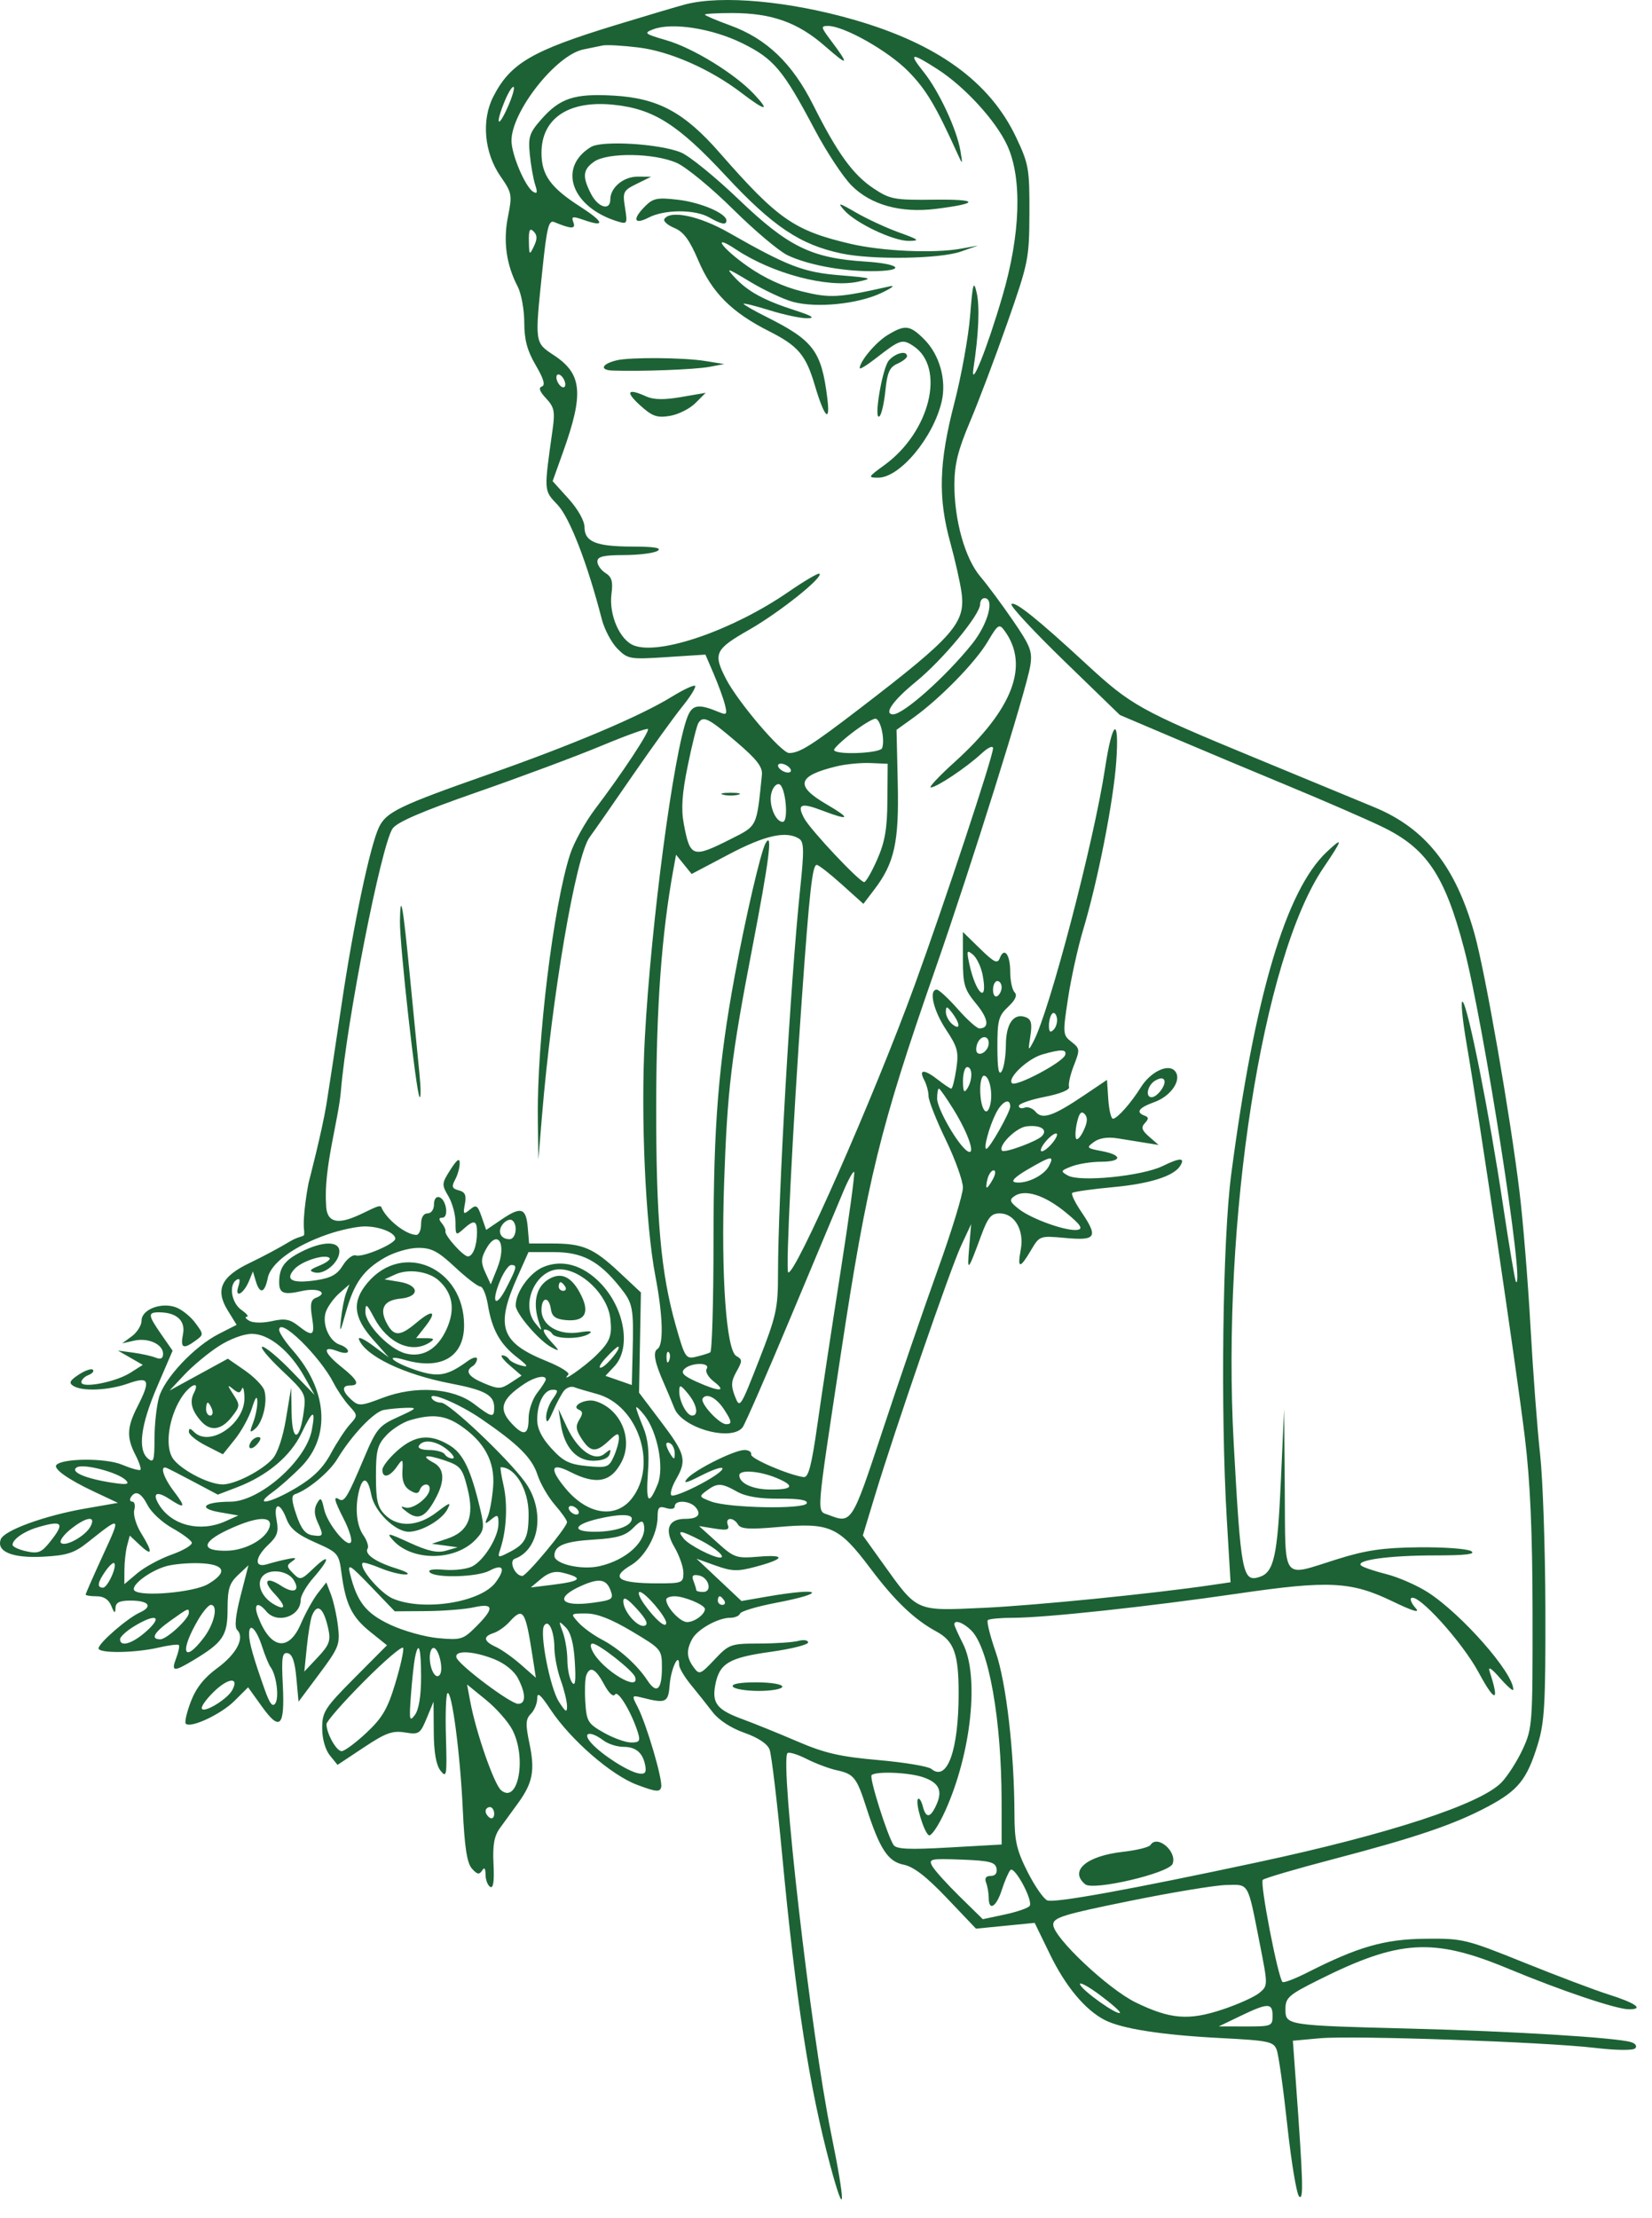 <svg width="76" height="102" viewBox="0 0 76 102" fill="none" xmlns="http://www.w3.org/2000/svg">
<path fill-rule="evenodd" clip-rule="evenodd" d="M31.539 0.199C31.212 0.283 29.756 0.715 28.301 1.16C24.466 2.333 23.48 2.91 22.694 4.443C22.139 5.525 22.275 7.025 23.025 8.108C23.553 8.869 23.57 8.963 23.369 9.963C23.142 11.095 23.291 12.171 23.815 13.175C23.981 13.494 24.118 14.238 24.119 14.826C24.12 15.627 24.253 16.123 24.646 16.794C25.012 17.419 25.098 17.716 24.928 17.773C24.763 17.828 24.826 18.004 25.122 18.319C25.496 18.718 25.539 18.919 25.425 19.732C25.017 22.638 25.01 22.536 25.652 23.215C26.212 23.807 27.026 25.914 27.684 28.468C27.806 28.943 28.131 29.556 28.406 29.831C28.887 30.312 28.974 30.327 30.68 30.216L32.453 30.101L32.838 30.998C33.049 31.491 33.28 32.123 33.35 32.403C33.461 32.846 33.429 32.892 33.102 32.755C32.132 32.35 31.849 32.392 31.624 32.973C30.988 34.618 29.953 42.418 29.664 47.752C29.471 51.303 29.692 56.283 30.148 58.666C30.5 60.502 30.538 61.851 30.245 62.032C30.026 62.168 30.117 62.649 30.544 63.61C30.689 63.937 30.906 64.453 31.026 64.758C31.382 65.667 33.633 66.299 34.161 65.638C34.269 65.502 35.271 63.209 36.386 60.544C37.501 57.878 38.593 55.272 38.813 54.752C39.032 54.233 39.249 53.845 39.294 53.89C39.34 53.936 39.057 56.008 38.667 58.495C38.277 60.982 37.8 64.129 37.607 65.49C37.336 67.405 37.192 67.953 36.97 67.922C36.266 67.823 34.511 67.067 34.556 66.882C34.583 66.769 34.445 66.677 34.248 66.677C33.779 66.677 31.94 67.598 31.606 68.001C31.416 68.231 31.576 68.198 32.198 67.88C33.558 67.187 33.599 67.514 32.243 68.237C31.568 68.597 30.958 68.832 30.886 68.76C30.814 68.688 30.909 68.361 31.098 68.033C31.608 67.144 31.535 66.862 30.419 65.388L29.399 64.04L29.442 61.736L29.485 59.433L28.49 58.502C27.302 57.391 26.811 57.181 25.405 57.181H24.342L24.28 56.454C24.203 55.538 23.974 55.466 23.081 56.072L22.367 56.556L22.157 55.953C21.971 55.418 21.909 55.38 21.617 55.622C21.32 55.867 21.297 55.841 21.387 55.366C21.464 54.961 21.399 54.813 21.107 54.737C20.794 54.655 20.765 54.568 20.94 54.241C21.057 54.022 21.151 53.682 21.149 53.484C21.147 53.229 21.023 53.317 20.722 53.787C20.319 54.416 20.314 54.476 20.627 55.004C20.807 55.31 20.955 55.849 20.955 56.203C20.955 56.813 20.973 56.83 21.317 56.519C21.808 56.074 21.944 56.106 21.944 56.67C21.944 57.277 21.756 57.774 21.526 57.774C21.311 57.774 20.446 56.808 20.493 56.621C20.511 56.548 20.433 56.377 20.32 56.241C20.175 56.066 20.184 55.993 20.351 55.993C20.658 55.993 20.535 55.159 20.213 55.053C20.068 55.005 19.965 55.142 19.965 55.384C19.965 55.618 19.837 55.796 19.669 55.796C19.484 55.796 19.372 55.982 19.372 56.29C19.372 56.562 19.274 56.785 19.155 56.785C18.675 56.785 17.768 56.067 17.539 55.504C17.404 55.175 15.001 57.189 15.001 55.366C14.885 53.718 15.573 51.502 15.684 50.157C15.949 46.954 17.533 38.906 18.056 38.107C18.252 37.809 19.392 37.317 21.968 36.42C23.968 35.724 26.531 34.768 27.663 34.296C28.796 33.824 29.761 33.476 29.808 33.523C29.904 33.619 28.609 35.581 27.38 37.199C26.926 37.798 26.408 38.732 26.23 39.276C25.462 41.623 24.695 47.895 24.743 51.443L24.768 53.323L24.931 51.344C25.389 45.805 26.486 39.377 27.123 38.502C27.355 38.185 28.254 36.894 29.122 35.633C29.991 34.373 31.011 32.958 31.39 32.49C31.768 32.022 32.033 31.593 31.978 31.538C31.924 31.484 31.435 31.712 30.893 32.046C29.443 32.938 26.351 34.246 22.488 35.603C18.371 37.048 17.771 37.337 17.435 38.038C17.023 38.9 16.253 42.551 15.713 46.201C15.439 48.05 15.124 50.126 15.012 50.812C14.812 52.031 14.192 54.411 14.192 54.411C14.192 54.411 13.894 55.953 13.995 56.621C13.995 56.98 13.995 56.733 13.995 56.757C13.995 56.879 13.745 56.835 13.32 57.096C12.895 57.356 12.077 57.793 11.503 58.067C10.171 58.702 9.888 59.306 10.477 60.259L10.886 60.921L10.062 61.341C8.935 61.916 7.557 63.381 7.311 64.265C7.2 64.667 7.108 65.518 7.107 66.157C7.106 67.167 7.067 67.286 6.809 67.072C6.325 66.67 6.468 65.538 7.226 63.772L7.94 62.11L7.424 61.366C6.801 60.467 6.789 60.346 7.317 60.346C8.124 60.346 8.543 60.729 8.418 61.353C8.29 61.994 8.428 62.064 8.997 61.647C9.376 61.37 9.376 61.359 8.974 60.819C8.749 60.518 8.34 60.197 8.064 60.105C7.382 59.877 6.513 60.225 6.513 60.725C6.513 60.94 6.312 61.263 6.068 61.444L5.622 61.773L6.171 61.648C6.816 61.501 7.502 61.813 7.502 62.253C7.502 62.47 7.397 62.523 7.156 62.428C6.965 62.352 6.498 62.249 6.117 62.198L5.425 62.105L5.997 62.434L6.57 62.762L5.994 63.127C5.313 63.558 3.743 63.858 3.743 63.558C3.743 63.447 3.889 63.3 4.068 63.231C4.247 63.163 4.339 63.052 4.272 62.985C4.205 62.919 3.914 63.019 3.624 63.209C3.211 63.48 3.156 63.592 3.371 63.728C3.787 63.992 4.984 63.94 5.894 63.619C6.873 63.274 6.946 63.461 6.315 64.698C5.838 65.633 5.82 66.108 6.231 66.903C6.402 67.234 6.504 67.542 6.459 67.588C6.413 67.633 6.029 67.526 5.605 67.349C4.874 67.044 2.908 67.05 2.599 67.359C2.428 67.53 3.124 68.026 4.336 68.596L5.425 69.107L3.913 69.37C2.055 69.694 0.195 70.37 0.037 70.78C-0.181 71.349 0.57 71.659 1.984 71.583C3.077 71.525 3.414 71.417 4.034 70.925C5.589 69.692 5.578 69.683 4.735 71.517C4.298 72.467 3.941 73.28 3.941 73.324C3.941 73.367 4.166 73.403 4.442 73.403C4.776 73.403 5.002 73.551 5.122 73.848C5.259 74.189 5.303 74.212 5.313 73.947C5.322 73.687 5.495 73.601 6.006 73.601C6.846 73.601 7.052 73.868 6.432 74.15C5.853 74.414 4.534 75.559 4.534 75.798C4.534 76.034 6.199 76.015 7.281 75.765C7.757 75.655 8.183 75.601 8.226 75.644C8.269 75.687 8.215 75.957 8.106 76.244C7.866 76.874 7.985 76.89 8.887 76.349C10.263 75.523 10.469 75.216 10.469 73.996C10.469 73.069 10.551 72.802 10.95 72.427L11.43 71.976L11.072 73.366C10.832 74.299 10.78 74.822 10.914 74.955C11.272 75.313 10.879 76.061 9.993 76.708C9.391 77.147 9.017 77.621 8.779 78.246C8.589 78.743 8.485 79.2 8.547 79.262C8.769 79.484 10.166 78.831 10.784 78.216L11.414 77.589L12.053 78.479C12.884 79.636 13.108 79.401 13.01 77.47C12.946 76.202 12.982 75.972 13.235 76.02C13.445 76.06 13.566 76.403 13.635 77.164L13.734 78.25L14.695 76.964C15.588 75.768 15.648 75.616 15.55 74.788C15.492 74.298 15.347 73.643 15.229 73.331L15.012 72.765L14.622 73.261C14.408 73.534 14.056 74.168 13.841 74.668C13.281 75.975 12.44 75.835 11.873 74.342C11.649 73.753 11.854 73.619 12.25 74.095C12.748 74.696 13.833 74.334 13.833 73.568C13.833 73.376 14.1 72.915 14.426 72.543C15.195 71.667 15.193 71.382 14.423 72.12C13.857 72.662 13.81 72.674 13.484 72.347C13.182 72.046 13.176 71.979 13.437 71.798C13.668 71.637 13.625 71.613 13.239 71.69C12.967 71.744 12.544 71.85 12.299 71.926C11.684 72.117 11.712 71.628 12.351 71.027C12.758 70.645 12.825 70.441 12.725 69.904C12.571 69.085 12.878 69.045 13.18 69.846C13.35 70.295 13.677 70.563 14.496 70.925C15.559 71.396 15.59 71.432 15.713 72.356C15.903 73.779 16.189 74.359 17.035 75.039L17.803 75.656L16.312 77.155C14.941 78.534 14.822 78.719 14.822 79.469C14.822 79.956 14.964 80.459 15.175 80.72L15.528 81.156L16.735 80.355C17.743 79.685 18.055 79.572 18.627 79.665C19.274 79.769 19.331 79.732 19.629 79.013L19.945 78.25L19.955 79.647C19.962 80.59 20.064 81.168 20.269 81.427C20.546 81.778 20.567 81.647 20.516 79.898C20.485 78.847 20.515 77.931 20.583 77.863C20.78 77.666 21.17 80.61 21.29 83.196C21.371 84.933 21.483 85.664 21.707 85.921C21.945 86.192 22.05 86.215 22.174 86.02C22.283 85.847 22.334 85.904 22.337 86.201C22.338 86.439 22.434 86.693 22.551 86.765C22.693 86.853 22.743 86.516 22.704 85.722C22.66 84.847 22.734 84.428 22.994 84.07C23.185 83.807 23.564 83.285 23.836 82.911C24.511 81.98 24.618 81.414 24.356 80.166C24.17 79.278 24.181 79.051 24.423 78.809C24.583 78.649 24.714 78.332 24.714 78.103C24.714 77.79 24.862 77.912 25.319 78.601C26.244 79.998 28.112 81.623 29.307 82.072C30.185 82.401 30.362 82.418 30.418 82.177C30.495 81.84 29.744 79.284 29.334 78.492C29.055 77.951 29.058 77.944 29.559 78.069C30.647 78.343 30.744 78.295 30.81 77.459C30.868 76.726 31.242 75.942 31.242 76.552C31.242 76.696 31.487 77.111 31.786 77.475C32.086 77.839 32.536 78.405 32.787 78.733C33.065 79.096 33.637 79.468 34.243 79.68C34.875 79.901 35.302 80.185 35.404 80.45C35.493 80.681 35.753 82.862 35.983 85.297C36.617 92.01 37.234 95.991 38.194 99.569C38.896 102.181 38.914 101.429 38.23 98.077C37.314 93.585 35.869 80.976 36.229 80.616C36.294 80.551 36.69 80.671 37.109 80.883C37.527 81.095 38.153 81.329 38.499 81.404C39.28 81.572 39.412 81.738 39.849 83.097C40.467 85.018 40.846 85.601 41.57 85.745C42.031 85.837 42.614 86.286 43.561 87.281L44.9 88.687L46.25 88.554L47.6 88.421L48.302 89.864C49.021 91.343 49.917 92.418 50.82 92.886C51.602 93.29 53.447 93.578 56.137 93.717C58.371 93.832 58.59 93.878 58.734 94.257C58.821 94.484 59.041 96.05 59.223 97.737C59.405 99.423 59.65 100.892 59.766 101.001C59.977 101.198 59.953 100.368 59.609 95.64L59.478 93.84L60.72 93.727C62.241 93.59 71.071 93.897 73.375 94.169C74.342 94.283 75.124 94.292 75.225 94.192C75.326 94.091 75.245 93.969 75.033 93.904C74.362 93.698 69.576 93.403 64.973 93.286C59.155 93.137 59.137 93.134 59.137 92.388C59.137 91.86 59.279 91.735 60.67 91.04C64.391 89.182 65.936 89.092 69.4 90.532C71.846 91.548 74.364 92.395 74.942 92.395C75.654 92.395 75.252 92.108 73.975 91.705C73.376 91.516 71.64 90.86 70.117 90.247C67.435 89.167 67.291 89.132 65.567 89.151C63.692 89.172 62.489 89.516 60.149 90.702C59.571 90.995 59.054 91.191 59.001 91.138C58.792 90.929 57.951 86.578 58.094 86.443C58.178 86.364 59.627 85.938 61.313 85.497C65.135 84.496 66.912 83.893 68.444 83.076C69.845 82.33 70.245 81.833 70.741 80.224C71.057 79.201 71.105 78.361 71.095 73.996C71.089 71.222 70.979 68.017 70.852 66.874C70.725 65.732 70.527 63.106 70.412 61.038C70.297 58.971 70.07 56.171 69.906 54.816C69.486 51.338 68.327 44.694 67.834 42.938C66.967 39.848 65.583 38.098 63.237 37.124C62.56 36.843 60.047 35.804 57.653 34.816C52.442 32.663 52.033 32.435 49.966 30.527C47.712 28.446 46.685 27.625 46.531 27.78C46.458 27.853 47.55 29.03 48.959 30.396L51.52 32.879L53.993 33.929C55.353 34.507 57.757 35.515 59.335 36.168C60.913 36.822 62.809 37.646 63.549 38C65.621 38.991 66.461 40.228 67.349 43.597C68.255 47.034 70.184 59.408 69.741 58.945C69.698 58.899 69.428 57.296 69.141 55.383C68.51 51.176 67.546 46.321 67.292 46.066C67.189 45.964 67.272 46.843 67.474 48.019C68.065 51.456 69.769 62.962 70.149 66.083C70.399 68.137 70.5 70.44 70.505 74.194C70.512 79.257 70.497 79.471 70.057 80.426C69.806 80.97 69.367 81.66 69.08 81.959C68.122 82.96 63.907 84.339 57.851 85.635C52.022 86.882 48.52 87.517 48.183 87.388C48.014 87.323 47.605 86.734 47.274 86.079C46.77 85.081 46.673 84.656 46.67 83.449C46.664 80.588 46.292 77.361 45.807 75.967C45.547 75.22 45.384 74.561 45.444 74.501C45.503 74.441 46.03 74.392 46.613 74.392C48.078 74.392 52.82 73.881 56.961 73.277C61.138 72.667 62.161 72.719 64.064 73.637C65.001 74.089 65.348 74.192 65.131 73.953C64.955 73.758 64.858 73.551 64.917 73.493C65.194 73.215 67.257 75.482 68.028 76.912C68.785 78.316 69.003 78.296 68.53 76.865C68.445 76.608 68.611 76.711 69.005 77.162C69.339 77.543 69.614 77.783 69.617 77.696C69.642 76.948 67.244 74.218 65.685 73.218C65.185 72.898 64.33 72.524 63.786 72.387C63.242 72.25 62.719 72.073 62.623 71.993C62.323 71.743 63.901 71.524 65.998 71.524C67.43 71.524 67.916 71.466 67.679 71.326C67.497 71.217 66.412 71.138 65.27 71.151C63.627 71.169 62.844 71.283 61.526 71.695C58.915 72.511 59.142 72.81 59.106 68.507L59.075 64.797L58.928 68.061C58.771 71.574 58.608 72.304 57.937 72.517C57.164 72.762 57.085 72.354 56.757 66.38C56.193 56.131 58.072 44.058 60.876 39.917C61.786 38.573 61.814 38.442 61.033 39.178C59.155 40.948 57.716 45.807 56.64 54.015C56.245 57.029 56.145 64.896 56.439 69.865L56.611 72.758L55.747 72.885C53.022 73.286 47.591 73.828 45.235 73.935C42.084 74.077 42.229 74.141 40.591 71.856L39.695 70.606L40.246 68.79C41.177 65.72 43.715 58.36 44.209 57.297L44.677 56.29L44.586 57.378C44.49 58.524 44.52 58.494 45.132 56.834C45.449 55.975 45.597 55.796 45.991 55.796C46.677 55.796 47.127 56.569 46.96 57.461C46.794 58.348 46.919 58.357 47.428 57.495C47.827 56.82 47.828 56.819 49.031 56.928C50.439 57.056 50.535 56.887 49.73 55.701C49.453 55.292 49.272 54.912 49.328 54.856C49.384 54.8 50.233 54.679 51.214 54.589C52.902 54.433 54.004 54.082 54.297 53.608C54.534 53.225 54.282 53.229 53.488 53.619C52.548 54.08 49.683 54.367 49.126 54.055C48.778 53.86 48.791 53.83 49.307 53.633C49.614 53.517 50.215 53.422 50.643 53.422C51.63 53.422 51.654 53.114 50.682 52.931C49.986 52.801 49.965 52.776 50.326 52.512C50.574 52.331 50.958 52.272 51.412 52.345C51.798 52.408 52.381 52.502 52.707 52.554L53.301 52.649L52.868 52.272C52.529 51.977 52.486 51.839 52.67 51.644C52.852 51.45 52.849 51.373 52.658 51.303C52.233 51.147 52.384 50.939 53.115 50.675C53.909 50.388 54.407 49.602 54.033 49.228C53.711 48.906 52.917 49.302 52.483 50C52.036 50.72 51.393 51.443 51.2 51.443C51.116 51.443 51.02 51.041 50.987 50.55L50.927 49.657L49.889 50.356C48.458 51.322 47.953 51.496 47.646 51.127C47.512 50.965 47.282 50.877 47.136 50.934C46.99 50.989 46.871 50.953 46.871 50.854C46.871 50.754 47.409 50.566 48.066 50.437C48.779 50.297 49.228 50.113 49.181 49.982C49.138 49.861 49.237 49.417 49.403 48.995C49.689 48.266 49.683 48.212 49.291 47.907C48.893 47.596 48.887 47.529 49.135 45.904C49.276 44.979 49.586 43.572 49.824 42.777C50.504 40.511 51.222 36.865 51.353 35.023C51.503 32.904 51.177 33.092 50.839 35.32C50.327 38.698 48.287 46.486 47.549 47.882C47.299 48.355 47.293 48.344 47.402 47.639C47.49 47.066 47.442 46.872 47.191 46.776C46.639 46.564 46.278 47.068 46.275 48.055C46.273 48.559 46.185 49.104 46.08 49.267C45.946 49.474 45.887 49.141 45.885 48.164C45.882 46.923 45.938 46.711 46.379 46.297C46.715 45.982 46.811 45.765 46.676 45.63C46.566 45.519 46.475 45.096 46.475 44.689C46.475 43.889 46.199 43.527 45.995 44.059C45.89 44.333 45.737 44.26 45.084 43.622L44.299 42.856V44.137C44.299 45.275 44.367 45.501 44.906 46.154C45.476 46.845 45.534 47.289 45.054 47.289C44.938 47.289 44.491 46.888 44.06 46.398C43.629 45.909 43.195 45.508 43.096 45.508C42.717 45.508 42.939 46.466 43.521 47.346C44.057 48.154 44.112 48.368 43.993 49.16C43.919 49.654 43.816 50.059 43.764 50.059C43.712 50.059 43.443 49.88 43.166 49.663C42.529 49.162 42.248 49.156 42.512 49.65C42.624 49.86 42.717 50.199 42.717 50.402C42.717 50.605 43.073 51.508 43.508 52.408C43.943 53.308 44.299 54.299 44.299 54.61C44.299 54.92 43.776 56.628 43.136 58.403C42.497 60.179 41.363 63.479 40.618 65.737C39.185 70.075 39.188 70.07 38.113 69.661C37.559 69.451 37.523 69.915 38.688 62.225C39.895 54.258 40.491 51.83 43.02 44.587C44.682 39.825 47.218 31.732 47.397 30.617C47.503 29.958 47.41 29.715 46.604 28.539C46.102 27.807 45.427 26.897 45.103 26.516C44.396 25.685 43.902 23.931 43.907 22.271C43.91 21.347 44.073 20.694 44.624 19.394C45.016 18.469 45.79 16.422 46.343 14.844C47.313 12.078 47.35 11.898 47.358 9.799C47.365 7.762 47.326 7.539 46.746 6.314C45.537 3.763 43.124 2.014 39.288 0.909C36.313 0.052 33.217 -0.232 31.539 0.199ZM32.429 0.672C32.429 0.712 32.951 0.935 33.589 1.167C35.27 1.78 36.447 2.908 37.412 4.83C38.526 7.05 39.244 8.039 40.194 8.668C40.952 9.169 41.143 9.204 42.999 9.182C45.046 9.158 45.071 9.353 43.054 9.605C41.443 9.806 40.068 9.426 39.179 8.534C38.785 8.139 38.02 6.979 37.479 5.956C36.023 3.207 35.6 2.703 34.144 1.986C32.767 1.308 30.916 1.018 30.058 1.346C29.6 1.52 29.642 1.556 30.66 1.852C31.887 2.208 33.812 3.393 34.692 4.332C35.451 5.142 35.224 5.119 34.115 4.274C32.69 3.185 30.83 2.364 29.383 2.185C28.663 2.096 27.918 2.053 27.729 2.091C27.54 2.128 27.134 2.211 26.829 2.276C25.564 2.543 23.52 5.148 23.531 6.479C23.536 7.119 24.163 8.592 24.526 8.816C24.715 8.933 24.738 8.854 24.62 8.495C24.535 8.233 24.424 7.608 24.374 7.105C24.294 6.301 24.356 6.109 24.893 5.498C25.759 4.511 26.425 4.292 28.236 4.397C30.274 4.515 31.478 5.164 33.102 7.019C35.783 10.081 36.529 10.601 39.114 11.209C40.574 11.553 42.967 11.659 44.2 11.436L44.992 11.293L44.2 11.569C43.234 11.907 40.151 11.956 38.72 11.657C36.817 11.259 35.549 10.41 33.396 8.093C31.186 5.715 30.068 5.006 28.227 4.817C26.163 4.603 24.911 5.439 24.911 7.029C24.911 8.048 25.329 8.628 26.696 9.505C27.785 10.204 27.863 10.465 26.88 10.122C26.337 9.933 26.272 9.946 26.378 10.222C26.5 10.54 26.282 10.538 25.498 10.212C25.243 10.106 25.156 10.455 24.952 12.416C24.599 15.806 24.59 15.746 25.492 16.342C26.786 17.199 26.868 18.098 25.895 20.809L25.424 22.125L26.157 22.936C26.584 23.409 26.89 23.951 26.89 24.235C26.89 24.916 27.419 25.131 29.102 25.134C30.11 25.136 30.459 25.195 30.253 25.329C30.09 25.434 29.4 25.522 28.72 25.524C27.757 25.526 27.483 25.592 27.483 25.822C27.483 25.984 27.651 26.222 27.856 26.35C28.144 26.53 28.206 26.744 28.132 27.298C28.003 28.264 28.51 29.433 29.168 29.683C30.363 30.137 33.72 28.974 36.258 27.227C37.004 26.713 37.653 26.332 37.701 26.38C37.875 26.555 35.855 28.164 34.459 28.962C32.885 29.861 32.797 30.051 33.402 31.223C33.954 32.289 35.947 34.627 36.304 34.627C36.786 34.627 37.329 34.285 39.551 32.582C43.886 29.26 44.426 28.645 44.235 27.245C44.173 26.79 43.94 25.755 43.717 24.947C43.148 22.89 43.195 21.266 43.901 18.547C44.226 17.295 44.554 15.483 44.63 14.519C44.75 13.011 44.792 12.863 44.931 13.459C45.078 14.089 45.025 15.357 44.786 16.921C44.622 17.993 45.406 16.049 46.119 13.612C46.95 10.774 47.032 8.197 46.339 6.69C45.815 5.55 44.386 3.989 43.125 3.18C41.901 2.394 41.781 2.421 42.5 3.32C43.197 4.192 44.017 5.95 44.183 6.93C44.291 7.567 44.282 7.583 44.077 7.128C43.053 4.862 42.608 4.116 41.784 3.279C40.859 2.34 38.831 1.194 38.093 1.193C37.756 1.193 37.765 1.249 38.206 1.836C39.096 3.021 39.047 3.079 37.96 2.127C36.705 1.029 35.503 0.6 33.679 0.6C32.992 0.6 32.429 0.632 32.429 0.672ZM23.232 4.619C22.789 5.681 22.878 5.983 23.337 4.972C23.554 4.494 23.686 4.057 23.632 4.002C23.577 3.947 23.397 4.225 23.232 4.619ZM27.186 6.759C25.632 7.707 26.296 9.541 28.428 10.187C28.855 10.316 28.871 10.284 28.754 9.551C28.638 8.824 28.669 8.761 29.294 8.453L29.956 8.127L29.344 8.122C28.688 8.117 28.077 8.624 28.077 9.172C28.077 9.709 27.518 9.549 27.192 8.919C26.781 8.125 26.812 7.799 27.33 7.436C27.954 6.999 30.126 7.034 31.15 7.499C31.588 7.699 32.751 8.658 33.733 9.631C34.716 10.604 35.841 11.553 36.235 11.739C37.142 12.17 38.712 12.47 40.061 12.47C41.7 12.47 41.499 12.136 39.795 12.027C37.326 11.869 36.255 11.342 33.987 9.172C32.916 8.147 31.722 7.176 31.334 7.014C30.369 6.611 27.699 6.447 27.186 6.759ZM29.684 9.478C29.077 10.085 29.162 10.356 29.847 10.002C30.576 9.626 31.973 9.623 32.627 9.997C33.193 10.32 33.418 10.361 33.418 10.139C33.418 9.813 32.242 9.309 31.195 9.186C30.247 9.075 30.049 9.113 29.684 9.478ZM38.836 9.665C39.364 10.263 41.1 11.086 41.816 11.078C42.339 11.072 42.279 11.02 41.364 10.691C40.783 10.482 39.893 10.07 39.386 9.777C38.578 9.309 38.51 9.295 38.836 9.665ZM30.564 10.073C30.504 10.169 30.711 10.353 31.023 10.483C31.45 10.66 31.724 11.031 32.129 11.985C32.755 13.457 33.663 14.364 35.377 15.229C36.721 15.908 37.072 16.321 37.484 17.712C37.927 19.209 38.208 19.498 38.06 18.306C37.79 16.139 37.428 15.657 35.248 14.566C34.677 14.28 34.21 14.012 34.21 13.971C34.21 13.93 34.752 14.065 35.414 14.271C36.077 14.477 36.856 14.641 37.145 14.635C37.521 14.628 37.36 14.524 36.584 14.274C35.148 13.81 34.415 13.412 33.815 12.771C33.365 12.289 33.426 12.306 34.504 12.954C35.154 13.346 36.043 13.763 36.481 13.881C37.563 14.174 39.462 13.984 40.54 13.475C41.03 13.244 41.208 13.105 40.936 13.166C38.563 13.7 38.197 13.721 36.885 13.398C36.033 13.187 35.161 12.785 34.397 12.249C33.187 11.4 32.712 10.708 33.864 11.473C35.536 12.583 38.07 13.253 39.469 12.955C40.188 12.801 40.129 12.78 38.644 12.659C36.961 12.522 36.247 12.248 33.517 10.693C32.174 9.928 30.828 9.645 30.564 10.073ZM24.331 11.095C24.344 11.736 24.358 11.75 24.562 11.326C24.723 10.992 24.72 10.814 24.549 10.643C24.373 10.467 24.321 10.575 24.331 11.095ZM40.829 15.41C40.287 15.741 39.551 16.616 39.551 16.931C39.551 16.998 39.885 16.794 40.293 16.476C41.408 15.609 41.509 15.576 42.015 15.908C43.515 16.891 42.793 19.861 40.683 21.39C39.931 21.935 39.915 21.966 40.397 21.966C41.401 21.966 42.945 20.111 43.325 18.449C43.549 17.464 43.221 16.307 42.518 15.604C41.858 14.944 41.636 14.918 40.829 15.41ZM40.892 16.575C40.583 16.927 40.169 19.429 40.468 19.135C40.557 19.046 40.677 18.512 40.734 17.948C40.816 17.128 40.927 16.882 41.282 16.726C41.527 16.618 41.727 16.462 41.727 16.38C41.727 16.102 41.199 16.225 40.892 16.575ZM28.373 16.568C27.678 16.735 27.565 17.019 28.186 17.04C29.503 17.087 31.98 16.992 32.627 16.871L33.319 16.741L32.429 16.598C31.436 16.439 28.984 16.421 28.373 16.568ZM25.631 17.515C25.694 17.678 25.822 17.811 25.916 17.811C26.009 17.811 26.035 17.678 25.972 17.515C25.91 17.351 25.782 17.218 25.688 17.218C25.594 17.218 25.569 17.351 25.631 17.515ZM29.439 18.63C30.006 19.145 30.218 19.221 30.814 19.125C31.201 19.062 31.731 18.797 31.991 18.537L32.465 18.063L31.34 18.257C30.549 18.393 30.071 18.385 29.73 18.23C28.872 17.839 28.752 18.005 29.439 18.63ZM45.091 27.782C45.091 28.267 43.374 30.339 42.134 31.351C41.075 32.214 40.634 32.847 41.09 32.847C41.569 32.847 43.516 31.112 44.718 29.614C45.453 28.699 45.775 27.505 45.288 27.505C45.18 27.505 45.091 27.63 45.091 27.782ZM45.436 29.508C44.874 30.457 43.261 32.108 42.031 32.995L41.245 33.56L41.301 36.023C41.363 38.722 41.15 39.689 40.225 40.901L39.721 41.563L38.724 40.667C38.176 40.174 37.659 39.771 37.574 39.771C37.374 39.771 37.24 40.971 36.89 45.904C36.471 51.791 36.141 58.387 36.259 58.504C36.529 58.775 40.227 50.387 42.079 45.301C43.448 41.542 45.684 34.788 45.684 34.413C45.684 34.265 45.456 34.369 45.14 34.662C44.459 35.293 43.086 36.21 42.822 36.21C42.713 36.21 43.204 35.686 43.913 35.046C46.596 32.624 47.372 30.587 46.214 29.004C45.969 28.668 45.911 28.706 45.436 29.508ZM32.127 33.252C32.056 33.365 31.838 34.244 31.641 35.204C31.377 36.496 31.329 37.191 31.457 37.879C31.747 39.43 31.863 39.469 33.601 38.592C34.855 37.959 34.803 38.066 35.051 35.634C35.089 35.265 34.82 34.919 33.861 34.101C32.586 33.013 32.346 32.896 32.127 33.252ZM39.212 33.691C38.754 34.043 38.376 34.397 38.372 34.479C38.359 34.728 40.5 34.65 40.584 34.398C40.721 33.988 40.502 33.045 40.271 33.048C40.147 33.05 39.671 33.339 39.212 33.691ZM35.792 35.206C35.792 35.3 35.926 35.428 36.089 35.49C36.252 35.553 36.386 35.527 36.386 35.434C36.386 35.34 36.252 35.212 36.089 35.149C35.926 35.087 35.792 35.112 35.792 35.206ZM38.501 35.236C36.678 35.675 36.553 36.127 38.018 36.981C39.176 37.655 39.105 37.76 37.822 37.27C36.842 36.895 36.65 36.978 36.996 37.627C37.277 38.155 39.541 40.562 39.756 40.562C39.834 40.562 40.104 40.095 40.355 39.524C40.711 38.717 40.816 38.11 40.825 36.803L40.837 35.122L40.046 35.088C39.611 35.069 38.915 35.136 38.501 35.236ZM35.486 36.474C35.355 36.996 35.671 37.793 36.009 37.793C36.294 37.793 36.143 36.16 35.849 36.063C35.717 36.02 35.554 36.205 35.486 36.474ZM33.27 36.544C33.46 36.594 33.772 36.594 33.962 36.544C34.153 36.495 33.997 36.454 33.616 36.454C33.235 36.454 33.08 36.495 33.27 36.544ZM33.528 39.288L31.819 40.189L31.46 39.747L31.102 39.304L30.978 39.983C30.438 42.958 30.197 46.235 30.189 50.751C30.179 56.054 30.398 58.526 31.096 60.981C31.51 62.436 31.553 62.502 32.029 62.388C32.304 62.323 32.595 62.232 32.676 62.186C32.758 62.14 32.825 59.815 32.825 57.019C32.825 51.766 33.054 48.907 33.798 44.888C34.297 42.189 35 39.163 35.217 38.782C35.561 38.175 35.39 39.532 34.616 43.549C33.636 48.635 33.46 50.103 33.312 54.411C33.167 58.629 33.412 62.095 33.873 62.353C34.157 62.512 34.158 62.581 33.883 63.07C33.636 63.508 33.622 63.722 33.809 64.202C34.034 64.783 34.054 64.754 34.915 62.554C35.716 60.509 35.792 60.163 35.792 58.578C35.792 55.103 36.366 45.135 36.81 40.888C36.999 39.091 36.99 38.712 36.76 38.566C36.169 38.192 35.192 38.41 33.528 39.288ZM18.399 42.343C18.38 43.423 19.149 50.3 19.305 50.448C19.366 50.506 19.362 50.019 19.296 49.366C19.229 48.713 19.037 46.755 18.869 45.014C18.539 41.602 18.423 40.944 18.399 42.343ZM44.594 44.325C44.894 45.72 45.463 46.202 45.208 44.845C45.138 44.47 44.937 44.045 44.763 43.9C44.479 43.664 44.461 43.708 44.594 44.325ZM45.684 45.52C45.684 45.744 45.773 45.872 45.882 45.805C45.991 45.738 46.08 45.555 46.08 45.398C46.08 45.241 45.991 45.113 45.882 45.113C45.773 45.113 45.684 45.296 45.684 45.52ZM43.514 46.523C43.511 46.7 43.642 46.955 43.805 47.091C44.185 47.407 44.189 47.085 43.811 46.585C43.567 46.262 43.52 46.252 43.514 46.523ZM48.404 46.612C48.323 46.694 48.256 46.942 48.256 47.163C48.256 47.455 48.316 47.506 48.472 47.349C48.591 47.23 48.658 46.982 48.621 46.798C48.584 46.613 48.486 46.529 48.404 46.612ZM44.961 47.99C44.897 48.158 44.894 48.345 44.954 48.405C45.127 48.578 45.486 48.285 45.486 47.969C45.486 47.59 45.109 47.605 44.961 47.99ZM47.948 48.489C47.27 48.687 46.328 49.581 46.557 49.81C46.738 49.991 48.889 48.853 49.001 48.517C49.092 48.245 48.815 48.237 47.948 48.489ZM44.302 49.712C44.305 50.2 44.352 50.284 44.497 50.059C44.748 49.67 44.748 49.069 44.497 49.069C44.388 49.069 44.301 49.358 44.302 49.712ZM45.094 50.108C45.098 50.987 45.394 51.443 45.552 50.813C45.689 50.266 45.519 49.465 45.265 49.465C45.169 49.465 45.092 49.754 45.094 50.108ZM53.153 49.685C52.797 49.886 52.669 50.454 52.98 50.454C53.231 50.454 53.647 49.907 53.567 49.682C53.523 49.558 53.375 49.559 53.153 49.685ZM43.112 50.514C43.112 50.99 44.081 52.669 44.507 52.933C44.906 53.18 44.568 52.158 43.882 51.042C43.548 50.501 43.239 50.059 43.194 50.059C43.149 50.059 43.112 50.264 43.112 50.514ZM45.816 51.196C45.507 51.809 45.232 52.828 45.375 52.828C45.522 52.828 46.475 51.141 46.475 50.882C46.475 50.462 46.094 50.644 45.816 51.196ZM49.543 51.636C49.467 51.981 49.455 52.313 49.516 52.373C49.576 52.434 49.734 52.247 49.865 51.958C50.036 51.584 50.044 51.371 49.893 51.221C49.742 51.07 49.641 51.19 49.543 51.636ZM47.213 51.796C46.732 51.858 45.89 52.706 46.103 52.916C46.217 53.028 47.681 52.493 47.925 52.249C48.23 51.944 47.868 51.713 47.213 51.796ZM48.157 52.432C47.959 52.651 47.841 52.875 47.896 52.929C47.95 52.984 48.157 52.849 48.355 52.63C48.553 52.411 48.671 52.188 48.616 52.133C48.562 52.079 48.355 52.214 48.157 52.432ZM47.267 53.783C46.705 54.111 46.492 54.325 46.689 54.364C47.183 54.463 48.014 54.072 48.251 53.629C48.526 53.115 48.369 53.14 47.267 53.783ZM45.429 54.213C45.372 54.431 45.358 54.609 45.399 54.609C45.44 54.609 45.568 54.431 45.684 54.213C45.801 53.994 45.815 53.817 45.714 53.817C45.614 53.817 45.486 53.995 45.429 54.213ZM46.673 55C46.421 55.175 46.45 55.263 46.871 55.595C47.467 56.064 49.106 56.643 49.582 56.551C49.84 56.501 49.704 56.305 49.022 55.746C48.056 54.955 47.154 54.669 46.673 55ZM23.136 56.284C22.863 56.613 23.023 56.983 23.439 56.983C23.748 56.983 23.836 56.283 23.549 56.106C23.453 56.047 23.267 56.127 23.136 56.284ZM15.082 56.757C13.537 57.291 12.456 58.078 12.318 58.77C12.178 59.468 11.951 59.527 11.768 58.912L11.636 58.467L11.462 58.891C11.213 59.502 10.782 59.733 10.964 59.159C11.06 58.856 11.035 58.757 10.886 58.849C10.512 59.081 10.644 59.911 11.107 60.236C11.349 60.405 11.46 60.547 11.354 60.55C11.248 60.553 11.3 60.637 11.469 60.736C11.644 60.838 12.09 60.844 12.508 60.751C13.095 60.618 13.332 60.659 13.715 60.96C14.395 61.495 14.493 61.434 14.354 60.565C14.258 59.97 14.301 59.767 14.539 59.676C15.137 59.446 14.626 59.2 13.894 59.365C13.049 59.556 12.843 59.477 12.843 58.966C12.843 58.292 13.083 57.958 13.849 57.568C14.836 57.064 15.613 57.054 15.613 57.545C15.613 58.037 14.937 58.62 14.49 58.515C14.198 58.446 14.239 58.385 14.701 58.195C15.015 58.066 15.222 57.91 15.16 57.849C14.958 57.646 13.881 57.986 13.544 58.359C13.091 58.86 13.438 59.035 14.55 58.869C15.229 58.767 15.517 58.607 15.773 58.188C15.957 57.887 16.227 57.681 16.372 57.729C16.682 57.834 18.185 57.195 18.185 56.959C18.185 56.682 17.447 56.389 16.764 56.396C16.403 56.399 15.646 56.562 15.082 56.757ZM22.34 57.475C22.125 57.877 22.123 58.07 22.327 58.514L22.578 59.06L22.875 58.318C23.336 57.171 22.884 56.46 22.34 57.475ZM17.709 57.827C16.718 58.393 16.289 58.995 15.911 60.346C15.643 61.303 15.616 61.339 15.689 60.643C15.735 60.207 15.84 59.673 15.924 59.456L16.076 59.06L15.624 59.456C15.375 59.673 15.095 60.052 15.001 60.297C14.79 60.85 15.135 61.678 15.643 61.839C15.844 61.903 16.009 62.036 16.009 62.135C16.009 62.24 15.804 62.237 15.514 62.126C14.799 61.854 14.894 62.207 15.712 62.86C16.459 63.456 16.577 63.709 16.108 63.709C15.709 63.709 15.733 63.973 16.168 64.367C16.499 64.666 16.603 64.66 17.602 64.279C19.114 63.703 20.838 63.818 21.808 64.558C22.642 65.194 22.735 65.21 22.735 64.722C22.735 64.152 22.316 63.921 20.73 63.617C18.584 63.205 16.807 62.352 16.516 61.594C16.459 61.443 16.743 61.568 17.15 61.87L17.888 62.42L17.146 61.58C16.253 60.569 16.186 59.845 16.906 58.989C18.533 57.055 21.35 58.291 21.35 60.941C21.35 62.395 20.294 63.014 18.625 62.535C17.626 62.248 18.069 62.65 19.147 63.008C20.155 63.343 20.574 63.27 21.499 62.599C21.744 62.421 21.944 62.37 21.944 62.486C21.944 62.602 21.855 62.752 21.746 62.819C21.375 63.048 21.547 63.308 22.271 63.61C22.928 63.885 23.04 63.882 23.495 63.584L23.995 63.257L23.453 62.79C23.155 62.534 23 62.324 23.108 62.324C23.216 62.324 23.354 62.403 23.413 62.498C23.472 62.594 23.722 62.725 23.968 62.789C24.336 62.886 24.301 62.816 23.77 62.4C22.998 61.796 22.633 61.135 22.444 60C22.368 59.537 22.21 59.159 22.095 59.159C21.98 59.159 21.458 58.758 20.934 58.269C20.149 57.535 19.851 57.379 19.232 57.382C18.819 57.383 18.134 57.584 17.709 57.827ZM23.805 58.714C22.777 61.013 23.03 61.737 25.157 62.595C25.781 62.847 26.226 63.124 26.146 63.21C25.723 63.663 26.887 62.856 27.434 62.317C28.065 61.695 28.166 61.434 28.079 60.643C27.958 59.543 26.753 58.37 25.743 58.368C24.65 58.367 23.925 59.986 24.631 60.852C24.939 61.231 24.942 61.231 24.807 60.84C24.5 59.954 24.644 59.214 25.195 58.853C25.806 58.452 26.315 58.694 26.75 59.59C27.141 60.398 26.884 60.787 26.016 60.702C25.557 60.657 25.39 60.533 25.343 60.197C25.257 59.594 24.911 59.63 24.911 60.242C24.911 60.947 25.709 61.418 26.646 61.267C27.153 61.185 27.291 61.208 27.088 61.338C26.696 61.587 25.561 61.586 25.406 61.335C25.339 61.226 25.184 61.137 25.063 61.137C24.942 61.137 25.058 61.372 25.322 61.659C25.758 62.133 25.764 62.16 25.384 61.963C24.812 61.666 23.724 60.4 23.724 60.032C23.724 59.418 24.365 58.525 24.997 58.261C25.867 57.898 26.817 58.168 27.628 59.008C28.743 60.164 29.047 61.997 28.262 62.832L27.854 63.266L28.46 63.477L29.066 63.688L29.102 62.264C29.157 60.105 29.125 59.938 28.511 59.175C27.547 57.976 26.787 57.576 25.473 57.576H24.313L23.805 58.714ZM23.012 58.88C22.575 59.925 22.799 60.188 23.297 59.216C23.784 58.267 23.804 58.17 23.517 58.17C23.402 58.17 23.175 58.49 23.012 58.88ZM18.185 58.604L17.69 58.83L18.383 58.945C19.297 59.097 19.323 59.63 18.421 59.716C17.653 59.79 17.437 60.183 17.796 60.854C18.125 61.468 18.402 61.46 19.167 60.816C19.915 60.186 20.124 60.289 19.558 61.008L19.145 61.533L19.605 61.536C19.974 61.538 20.006 61.577 19.768 61.731C18.938 62.267 17.832 61.772 17.203 60.581C16.87 59.95 16.816 59.914 16.809 60.316C16.798 60.89 17.918 62.052 18.663 62.239C19.459 62.439 20.135 62.034 20.549 61.11C20.952 60.21 20.831 59.467 20.187 58.884C19.718 58.459 18.787 58.329 18.185 58.604ZM25.703 59.159C25.703 59.268 25.797 59.357 25.912 59.357C26.027 59.357 26.067 59.268 26 59.159C25.932 59.05 25.838 58.961 25.79 58.961C25.742 58.961 25.703 59.05 25.703 59.159ZM12.843 61.154C12.843 61.279 13.123 61.701 13.465 62.09C15.066 63.913 15.226 66.043 13.867 67.437C13.467 67.847 12.873 68.374 12.547 68.61C11.608 69.287 12.422 69.136 13.643 68.406C14.417 67.943 14.864 67.501 15.22 66.841C15.493 66.335 15.886 65.734 16.093 65.506C16.464 65.096 16.463 65.083 16.064 64.647C15.842 64.403 15.523 63.937 15.356 63.61C14.72 62.364 12.843 60.529 12.843 61.154ZM10.063 61.903C9.579 62.215 8.872 62.802 8.491 63.207L7.799 63.944L9.141 63.211L10.483 62.478L11.262 63.017C11.69 63.314 12.094 63.727 12.159 63.934C12.322 64.446 12.092 65.408 11.736 65.703C11.486 65.911 11.474 65.869 11.65 65.407C11.762 65.112 11.847 64.676 11.839 64.438C11.829 64.148 11.747 64.252 11.592 64.752C11.464 65.162 11.111 65.808 10.807 66.186L10.255 66.874L9.472 66.475C9.041 66.255 8.689 65.97 8.689 65.842C8.689 65.665 8.746 65.666 8.926 65.846C9.651 66.57 11.274 65.466 11.245 64.268C11.237 63.906 11.183 63.725 11.127 63.866C11.043 64.075 10.967 64.075 10.712 63.866C10.45 63.651 10.454 63.693 10.735 64.124C11.053 64.613 11.049 64.662 10.656 65.163C10.178 65.77 9.669 65.834 9.24 65.341C8.813 64.851 8.715 64.455 8.92 64.055C9.241 63.432 8.703 63.676 8.302 64.335C7.776 65.201 7.597 66.411 7.909 66.994C8.188 67.516 9.56 68.259 10.243 68.259C10.813 68.259 12.044 67.628 12.537 67.084C12.77 66.825 13.015 66.097 13.158 65.233L13.394 63.808L13.416 64.985C13.44 66.339 13.79 66.289 13.975 64.905C14.083 64.099 14.053 64.041 12.952 63.001C12.329 62.411 11.933 61.929 12.072 61.929C12.212 61.929 12.81 62.428 13.401 63.038L14.475 64.147L14.006 63.312C13.335 62.119 12.377 61.335 11.589 61.335C11.213 61.335 10.574 61.573 10.063 61.903ZM27.864 62.45C27.6 62.737 27.51 62.933 27.664 62.885C27.925 62.803 28.627 61.929 28.432 61.929C28.383 61.929 28.128 62.163 27.864 62.45ZM30.664 62.44C30.674 62.67 30.721 62.717 30.784 62.559C30.841 62.416 30.834 62.246 30.768 62.18C30.703 62.114 30.656 62.231 30.664 62.44ZM31.485 62.952C31.308 63.129 31.443 63.269 32.061 63.545C33.092 64.007 33.454 64.002 32.846 63.534C32.581 63.331 32.434 63.071 32.511 62.945C32.699 62.641 31.79 62.647 31.485 62.952ZM24.115 63.639C23.061 64.341 22.917 64.79 23.534 65.452C24.099 66.058 24.318 65.993 24.318 65.22C24.318 64.853 24.496 64.328 24.714 64.051C24.931 63.774 25.109 63.495 25.109 63.431C25.109 63.208 24.602 63.314 24.115 63.639ZM25.951 63.947C25.836 64.088 25.606 64.515 25.441 64.896C25.224 65.397 25.137 65.478 25.125 65.188C25.117 64.967 25.248 64.588 25.417 64.347C25.691 63.956 25.692 63.907 25.424 63.907C25.03 63.907 24.714 64.519 24.714 65.282C24.714 65.696 24.924 66.12 25.369 66.606C25.913 67.2 26.191 67.337 27.009 67.416C27.924 67.504 28.011 67.473 28.233 66.985C28.365 66.696 28.473 66.315 28.473 66.138C28.473 65.872 28.393 65.891 28.015 66.246C27.419 66.806 27.17 66.789 26.76 66.163C26.495 65.758 26.471 65.572 26.649 65.286C26.821 65.011 26.818 64.901 26.635 64.826C26.237 64.664 26.932 64.295 27.384 64.429C28.543 64.772 29.145 66.161 28.596 67.222C28.112 68.159 27.429 68.294 26.239 67.687C25.334 67.225 25.254 67.535 26.039 68.468C27.04 69.658 28.328 69.845 29.065 68.908C30.276 67.368 29.353 64.608 27.456 64.098C27.022 63.981 26.553 63.841 26.415 63.788C26.276 63.735 26.067 63.806 25.951 63.947ZM31.249 63.969C31.24 64.426 31.593 65.094 31.843 65.094C32.159 65.094 32.058 64.574 31.644 64.077C31.306 63.672 31.254 63.657 31.249 63.969ZM19.875 64.315C19.937 64.417 20.127 64.5 20.295 64.5C20.655 64.5 23.33 67.028 24.147 68.141C25.084 69.416 24.844 71.256 23.686 71.676C23.394 71.781 23.69 72.466 24.028 72.468C24.221 72.47 26.063 70.258 26.086 69.997C26.093 69.919 25.844 69.563 25.533 69.206C25.222 68.848 24.861 68.227 24.73 67.824C24.474 67.037 23.847 66.414 22.134 65.242C21.081 64.522 19.636 63.929 19.875 64.315ZM32.326 64.309C32.196 64.519 33.087 65.49 33.41 65.49C33.69 65.49 33.67 65.361 33.308 64.807C32.954 64.267 32.496 64.035 32.326 64.309ZM9.48 64.797C9.48 64.96 9.566 65.094 9.672 65.094C9.777 65.094 9.812 64.96 9.75 64.797C9.687 64.634 9.601 64.5 9.558 64.5C9.515 64.5 9.48 64.634 9.48 64.797ZM17.653 64.836C17.194 64.925 16.174 66.003 15.514 67.095C15.155 67.69 14.176 68.505 13.576 68.709C13.396 68.77 13.41 69.002 13.635 69.662C13.853 70.303 14.05 70.551 14.377 70.598C14.887 70.67 14.902 70.629 14.602 69.972C14.453 69.645 14.446 69.376 14.579 69.138C14.75 68.833 14.793 68.867 14.91 69.397C15.061 70.084 16.033 71.253 16.153 70.893C16.195 70.766 16.047 70.304 15.822 69.865C15.374 68.985 15.322 68.772 15.6 68.943C15.84 69.092 15.984 68.855 16.735 67.075C17.319 65.691 17.428 65.559 18.318 65.156C19.187 64.762 19.22 64.724 18.68 64.737C18.353 64.746 17.891 64.79 17.653 64.836ZM29.268 64.724C29.266 64.792 29.408 65.192 29.584 65.613C29.814 66.164 29.877 66.752 29.808 67.71C29.708 69.109 29.837 69.265 30.256 68.252C30.566 67.504 30.254 65.861 29.657 65.094C29.446 64.822 29.27 64.655 29.268 64.724ZM13.872 65.902C13.367 66.959 12.29 67.862 10.903 68.392L10.021 68.729L8.926 68.148C8.324 67.828 7.758 67.537 7.667 67.501C7.335 67.368 7.515 67.942 8.007 68.587C8.569 69.324 8.516 69.404 7.786 68.925C7.195 68.538 6.986 68.665 7.324 69.206C7.914 70.151 9.217 70.471 10.37 69.954L10.964 69.688L10.107 69.539C9.068 69.359 9.374 69.058 10.6 69.054C11.947 69.049 14.081 67.171 14.346 65.757C14.53 64.773 14.39 64.816 13.872 65.902ZM25.8 65.49C25.961 66.547 26.514 67.171 27.29 67.171C27.697 67.171 27.982 67.059 28.043 66.874C28.127 66.62 28.094 66.617 27.813 66.848C27.346 67.234 26.579 66.692 26.08 65.624L25.694 64.797L25.8 65.49ZM18.866 65.305C18.534 65.402 18.044 65.713 17.778 65.996C17.362 66.439 17.295 66.7 17.295 67.874C17.295 68.993 17.369 69.312 17.708 69.651C18.303 70.246 19.214 70.207 20.077 69.549C20.706 69.07 20.77 69.053 20.574 69.418C20.318 69.897 19.381 70.436 18.803 70.436C18.177 70.436 17.224 69.498 17.082 68.742C16.935 67.96 16.702 67.861 16.529 68.507C16.32 69.286 16.395 70.136 16.713 70.59C16.882 70.832 16.972 71.109 16.913 71.205C16.753 71.463 17.269 71.823 18.228 72.123C18.716 72.275 18.897 72.393 18.654 72.401C18.423 72.408 17.901 72.275 17.495 72.105C17.089 71.936 16.726 71.829 16.687 71.867C16.482 72.072 17.497 73.269 18.084 73.514C19.494 74.103 22.119 73.685 22.802 72.763C23.275 72.125 23.149 71.889 22.515 72.228C21.969 72.52 20.049 72.576 19.78 72.308C19.656 72.183 19.892 72.14 20.448 72.184C20.921 72.222 21.5 72.15 21.735 72.024C22.284 71.731 22.931 70.67 22.932 70.065C22.933 69.649 22.895 69.627 22.599 69.867C22.302 70.109 22.284 70.096 22.438 69.743C22.533 69.525 22.645 68.902 22.687 68.358C22.777 67.208 22.285 66.297 21.168 65.544C20.469 65.073 19.877 65.011 18.866 65.305ZM11.549 66.294C11.336 66.639 11.579 66.712 11.85 66.385C12.006 66.197 12.021 66.083 11.89 66.083C11.774 66.083 11.621 66.178 11.549 66.294ZM18.291 66.697C17.906 67.035 17.591 67.436 17.591 67.587C17.591 67.993 17.922 67.924 18.254 67.45C18.533 67.052 18.543 67.06 18.513 67.67C18.492 68.102 18.6 68.376 18.854 68.529C19.137 68.701 19.246 68.695 19.315 68.507C19.422 68.212 19.768 68.174 19.768 68.457C19.768 68.846 18.989 69.438 18.635 69.319C18.397 69.238 18.431 69.309 18.738 69.538C19.263 69.93 19.6 69.751 20.078 68.828C20.475 68.058 20.431 67.519 19.948 67.261C19.31 66.919 19.598 66.863 20.468 67.159C21.183 67.403 21.274 67.515 21.507 68.442C21.835 69.747 21.553 70.434 20.557 70.761L19.867 70.988L20.46 71.069L21.054 71.15L20.519 71.306C20.122 71.423 19.695 71.33 18.852 70.944C17.836 70.479 17.756 70.466 18.083 70.828C18.97 71.808 20.956 71.786 21.893 70.785C22.269 70.383 22.291 70.244 22.104 69.446C21.67 67.593 21.316 66.847 20.685 66.463C19.79 65.917 19.102 65.985 18.291 66.697ZM19.273 66.479C19.202 66.594 19.399 66.677 19.744 66.677C20.071 66.677 20.393 66.766 20.46 66.874C20.527 66.983 20.688 67.069 20.818 67.066C20.948 67.062 20.843 66.884 20.587 66.67C20.082 66.25 19.47 66.161 19.273 66.479ZM30.652 66.418C30.653 66.506 30.741 66.711 30.846 66.874C31.012 67.13 31.039 67.125 31.041 66.837C31.043 66.653 30.955 66.447 30.846 66.38C30.738 66.313 30.65 66.33 30.652 66.418ZM3.533 67.475C3.201 67.681 3.94 67.997 5.189 68.185C5.822 68.281 5.966 68.254 5.8 68.076C5.461 67.714 3.842 67.285 3.533 67.475ZM23.166 68.309C23.36 69.162 23.303 70.352 23.028 71.197C22.878 71.657 22.883 71.659 23.474 71.353C24.171 70.992 24.318 70.691 24.318 69.618C24.318 68.495 23.706 67.468 23.037 67.468C23.003 67.468 23.061 67.846 23.166 68.309ZM34.012 67.84C34.012 68.201 34.606 68.482 35.392 68.493C36.483 68.508 36.599 68.328 35.73 67.965C34.941 67.635 34.012 67.568 34.012 67.84ZM32.516 68.541C32.147 68.813 32.154 68.831 32.708 69.043C33.504 69.347 37.015 69.413 37.115 69.126C37.168 68.976 36.759 68.908 35.85 68.915C34.944 68.922 34.313 68.817 33.913 68.594C33.188 68.188 33.007 68.181 32.516 68.541ZM6.018 68.853C5.951 68.962 5.982 69.051 6.087 69.051C6.192 69.051 6.232 69.225 6.176 69.438C6.121 69.652 6.262 70.13 6.492 70.5C7.04 71.387 7.02 71.598 6.439 71.053L5.971 70.613L5.849 71.068C5.782 71.319 5.725 71.821 5.724 72.184L5.721 72.845L6.324 72.337C6.656 72.058 7.369 71.673 7.908 71.482C8.447 71.29 8.859 71.043 8.824 70.933C8.788 70.822 8.385 70.524 7.929 70.27C7.472 70.016 6.965 69.549 6.801 69.232C6.493 68.636 6.231 68.509 6.018 68.853ZM31.044 69.262C31.044 69.383 30.876 69.419 30.649 69.347C30.32 69.243 30.253 69.312 30.253 69.749C30.253 70.543 29.682 71.587 29.042 71.965C28.049 72.551 28.424 72.809 30.269 72.809C31.379 72.809 31.44 72.784 31.44 72.326C31.44 72.061 31.252 71.525 31.023 71.136C30.55 70.334 30.743 69.842 31.53 69.842C32.103 69.842 32.281 69.646 32.008 69.316C31.745 69 31.044 68.961 31.044 69.262ZM26.197 69.446C26.265 69.555 26.409 69.644 26.517 69.644C26.626 69.644 26.66 69.555 26.593 69.446C26.526 69.338 26.382 69.249 26.273 69.249C26.164 69.249 26.13 69.338 26.197 69.446ZM27.514 69.841C26.375 70.11 26.29 70.436 27.358 70.436C28.324 70.436 29.066 70.174 29.066 69.835C29.066 69.615 28.462 69.617 27.514 69.841ZM3.248 70.32C2.922 70.582 2.722 70.863 2.804 70.946C3.003 71.147 3.924 70.638 4.161 70.196C4.438 69.678 3.97 69.741 3.248 70.32ZM10.502 70.337C9.253 70.918 9.231 71.334 10.449 71.308C11.336 71.289 12.303 70.728 12.413 70.167C12.507 69.688 11.751 69.755 10.502 70.337ZM29.12 70.27C28.772 70.619 28.394 70.73 27.339 70.795C25.974 70.878 25.505 71.069 25.505 71.538C25.505 71.918 26.747 72.207 27.577 72.019C28.829 71.737 29.778 70.857 29.622 70.121C29.574 69.89 29.466 69.922 29.12 70.27ZM33.484 70.124C33.571 70.349 33.446 70.383 32.877 70.29L32.16 70.174L32.989 70.923C33.778 71.636 33.869 71.667 34.911 71.581C36.181 71.475 36.105 71.688 34.743 72.051C33.93 72.267 33.666 72.258 32.919 71.99L32.045 71.676L33.078 72.648L34.111 73.621L35.314 73.413C37.808 72.982 38.123 73.242 35.673 73.709C34.814 73.874 34.081 74.094 34.045 74.2C34.008 74.306 33.804 74.392 33.59 74.392C33.032 74.392 32.08 74.925 31.842 75.371C31.567 75.883 31.585 76.223 31.911 76.668C32.171 77.024 32.217 77.007 32.874 76.311C33.539 75.606 33.613 75.579 34.925 75.576C35.674 75.575 36.487 75.52 36.732 75.454C36.977 75.389 37.177 75.421 37.177 75.526C37.177 75.631 36.398 75.826 35.446 75.959C33.528 76.227 33.093 76.489 32.905 77.488C32.748 78.328 32.991 78.628 34.176 79.061C34.684 79.247 35.805 79.701 36.667 80.071C37.939 80.618 38.644 80.78 40.41 80.935C41.607 81.04 42.704 81.223 42.847 81.342C43.576 81.948 44.102 80.488 44.102 77.857C44.102 76.056 43.888 75.462 43.085 75.027C42.065 74.475 41.173 73.623 40.046 72.126C38.584 70.183 38.188 70.007 35.771 70.221C34.477 70.336 34.076 70.311 33.953 70.105C33.74 69.752 33.347 69.768 33.484 70.124ZM1.702 70.241C1.094 70.424 0.578 70.789 0.578 71.037C0.578 71.124 0.862 71.258 1.21 71.334C1.754 71.454 1.906 71.394 2.297 70.905C3.005 70.02 2.885 69.886 1.702 70.241ZM31.465 70.763C31.704 71.051 32.809 71.623 33.127 71.623C33.421 71.623 32.924 71.184 32.226 70.828C31.288 70.35 31.11 70.335 31.465 70.763ZM4.851 72.247C4.485 72.77 4.45 73.007 4.737 73.007C4.95 73.007 5.398 72.025 5.252 71.879C5.206 71.833 5.026 71.998 4.851 72.247ZM7.601 72.032C6.824 72.274 5.98 72.936 6.187 73.142C6.483 73.437 8.916 73.224 9.562 72.847C10.502 72.298 10.356 71.926 9.183 71.883C8.639 71.863 7.927 71.93 7.601 72.032ZM16.1 72.358C16.426 73.666 16.828 74.179 17.942 74.706C18.548 74.993 19.546 75.272 20.158 75.328C21.208 75.423 21.308 75.393 21.905 74.796C22.754 73.947 22.724 73.706 21.796 73.911C21.388 74.001 20.403 74.079 19.607 74.085L18.161 74.095L17.062 72.951C16.099 71.949 15.98 71.876 16.1 72.358ZM12.071 72.49C11.774 72.847 12.055 73.483 12.65 73.801C13.164 74.076 13.147 73.838 12.612 73.268C12.064 72.685 12.256 72.477 12.931 72.919C13.516 73.302 13.826 73.159 13.509 72.652C13.233 72.212 12.382 72.116 12.071 72.49ZM24.899 72.595L24.417 72.998L25.406 72.876C26.751 72.71 26.875 72.567 25.888 72.319C25.53 72.229 25.239 72.311 24.899 72.595ZM31.906 72.707C31.976 72.89 32.033 73.077 32.033 73.123C32.033 73.168 32.174 73.205 32.345 73.205C32.785 73.205 32.614 72.535 32.151 72.445C31.87 72.391 31.81 72.456 31.906 72.707ZM26.757 72.916C25.485 73.478 25.774 73.908 27.282 73.7C28.17 73.578 28.236 73.532 28.091 73.139C27.897 72.612 27.57 72.557 26.757 72.916ZM29.637 73.767C30.139 74.472 30.649 74.907 30.649 74.629C30.649 74.348 29.672 73.205 29.431 73.205C29.324 73.205 29.417 73.458 29.637 73.767ZM28.676 73.628C28.668 74.087 29.341 74.861 29.657 74.756C29.842 74.694 29.736 74.464 29.302 73.986C28.867 73.508 28.68 73.401 28.676 73.628ZM30.649 73.557C30.649 73.903 31.288 74.59 31.61 74.59C31.948 74.59 32.429 74.237 32.429 73.989C32.429 73.801 31.48 73.403 31.035 73.403C30.823 73.403 30.649 73.472 30.649 73.557ZM33.023 73.601C33.023 73.71 33.117 73.799 33.232 73.799C33.347 73.799 33.387 73.71 33.319 73.601C33.252 73.492 33.158 73.403 33.11 73.403C33.062 73.403 33.023 73.492 33.023 73.601ZM9.125 74.467C8.256 75.941 8.431 76.545 9.371 75.313C9.865 74.666 10.052 73.799 9.698 73.799C9.6 73.799 9.342 74.099 9.125 74.467ZM7.846 74.523C7.08 75.067 6.909 75.381 7.376 75.381C7.672 75.381 8.689 74.441 8.689 74.167C8.689 73.928 8.671 73.935 7.846 74.523ZM14.348 74.31C14.282 74.483 14.176 75.128 14.114 75.744L14 76.865L14.621 76.206C15.144 75.649 15.221 75.448 15.107 74.92C14.894 73.925 14.59 73.681 14.348 74.31ZM23.432 74.585C23.238 74.8 22.913 75.028 22.709 75.093C22.209 75.252 22.244 75.472 22.81 75.73C23.068 75.848 23.589 76.215 23.966 76.547L24.652 77.149L24.492 76.117C24.167 74.032 24.066 73.885 23.432 74.585ZM26.612 74.611C26.819 74.84 27.3 75.19 27.681 75.389C28.468 75.8 29.317 76.559 29.782 77.269C30.209 77.92 30.451 77.71 30.451 76.687C30.451 75.848 30.436 75.83 29.072 75.017C28.122 74.45 27.466 74.194 26.964 74.194C26.235 74.194 26.235 74.195 26.612 74.611ZM6.166 74.786C5.813 75.001 5.523 75.268 5.523 75.378C5.523 75.761 6.114 75.576 6.757 74.991C7.509 74.307 7.154 74.183 6.166 74.786ZM25.03 74.757C24.815 75.105 25.305 77.615 25.711 78.25C26.023 78.737 26.091 78.772 26.086 78.448C26.083 78.23 25.953 77.696 25.796 77.261C25.639 76.826 25.508 76.158 25.505 75.777C25.498 74.994 25.234 74.427 25.03 74.757ZM25.889 75.048C26.004 75.354 26.1 75.933 26.101 76.334C26.103 76.735 26.198 77.197 26.312 77.36C26.464 77.576 26.499 77.321 26.444 76.414C26.393 75.573 26.258 75.062 26.024 74.831C25.698 74.508 25.691 74.52 25.889 75.048ZM43.904 74.697C43.904 74.756 44.082 75.153 44.299 75.579C45.061 77.072 44.689 80.598 43.49 83.26C43.179 83.949 42.837 84.457 42.73 84.391C42.497 84.247 42.089 82.867 42.235 82.721C42.291 82.665 42.388 82.816 42.451 83.056C42.6 83.626 42.798 83.608 43.075 83C43.375 82.342 43.205 81.981 42.474 81.726C41.829 81.501 40.287 81.438 40.097 81.628C39.983 81.742 40.806 84.362 41.105 84.835C41.229 85.033 41.806 85.06 43.673 84.954L46.08 84.818L46.078 82.82C46.075 79.079 45.49 75.781 44.687 74.978C44.321 74.612 43.904 74.462 43.904 74.697ZM11.459 75.142C11.459 75.53 11.653 76.219 12.19 77.727C12.412 78.35 12.545 78.515 12.67 78.321C12.849 78.043 12.713 77.014 12.451 76.667C12.369 76.558 12.194 76.137 12.063 75.73C11.795 74.898 11.459 74.57 11.459 75.142ZM16.75 77.311C15.798 78.267 15.02 79.154 15.02 79.283C15.02 79.712 15.476 80.525 15.716 80.525C15.847 80.525 16.358 80.147 16.853 79.684C17.588 78.996 17.831 78.583 18.184 77.413C18.422 76.627 18.586 75.891 18.548 75.778C18.51 75.665 17.701 76.355 16.75 77.311ZM27.274 75.954C27.734 76.813 29.455 77.84 29.215 77.112C29.119 76.821 27.538 75.579 27.263 75.579C27.146 75.579 27.151 75.723 27.274 75.954ZM19.091 76.222C19.041 76.467 18.957 77.246 18.904 77.953C18.819 79.101 18.839 79.198 19.09 78.855C19.269 78.612 19.372 77.978 19.372 77.124C19.372 75.766 19.258 75.401 19.091 76.222ZM19.771 76.222C19.775 76.799 20.068 77.278 20.244 76.994C20.41 76.725 20.176 75.777 19.944 75.777C19.847 75.777 19.769 75.977 19.771 76.222ZM21 76.222C21.11 76.566 23.486 78.349 23.835 78.349C24.2 78.349 24.198 77.887 23.831 77.177C23.657 76.84 23.223 76.49 22.739 76.296C21.77 75.909 20.889 75.871 21 76.222ZM26.971 77.039C26.913 77.188 26.894 77.743 26.927 78.27C26.984 79.158 27.047 79.262 27.78 79.676C28.215 79.922 28.778 80.124 29.03 80.126C29.415 80.129 29.466 80.058 29.351 79.684C29.066 78.762 28.432 77.699 28.297 77.917C28.214 78.051 28.014 77.867 27.791 77.453C27.398 76.724 27.141 76.594 26.971 77.039ZM9.896 77.737C9.559 78.052 9.282 78.413 9.282 78.538C9.282 78.842 10.445 78.162 10.685 77.718C11.004 77.128 10.536 77.139 9.896 77.737ZM33.715 77.558C33.782 77.666 34.322 77.755 34.914 77.755C35.506 77.755 35.99 77.666 35.99 77.558C35.99 77.447 35.459 77.36 34.791 77.36C34.043 77.36 33.639 77.434 33.715 77.558ZM21.634 78.245C21.899 79.667 22.732 82.056 23.055 82.324C23.837 82.974 24.238 80.845 23.576 79.553C23.386 79.181 22.838 78.558 22.358 78.168L21.487 77.459L21.634 78.245ZM27.205 80.155C27.683 80.689 28.895 81.464 29.384 81.549C29.664 81.597 29.741 81.514 29.69 81.218C29.585 80.609 29.267 80.327 28.684 80.327C28.392 80.327 27.98 80.196 27.768 80.037C27.151 79.57 26.756 79.653 27.205 80.155ZM22.34 83.283C22.34 83.386 22.429 83.524 22.537 83.591C22.646 83.659 22.735 83.575 22.735 83.405C22.735 83.236 22.646 83.097 22.537 83.097C22.429 83.097 22.34 83.181 22.34 83.283ZM52.928 84.84C52.866 84.941 52.295 85.082 51.659 85.154C49.976 85.344 49.18 86.029 49.924 86.647C50.294 86.954 53.78 86.137 53.946 85.705C54.163 85.138 53.233 84.348 52.928 84.84ZM42.888 85.809C42.995 86.004 43.563 86.633 44.149 87.208L45.214 88.252L46.239 88.033C46.802 87.912 47.312 87.734 47.371 87.638C47.53 87.382 46.67 85.788 46.483 85.991C46.397 86.086 46.219 86.497 46.088 86.905C45.837 87.692 45.486 87.903 45.486 87.268C45.486 87.059 45.432 86.747 45.366 86.575C45.286 86.366 45.357 86.262 45.578 86.262C45.788 86.262 45.887 86.135 45.845 85.916C45.79 85.628 45.521 85.56 44.236 85.512C42.804 85.458 42.708 85.479 42.888 85.809ZM51.965 87.415C48.907 88.036 48.454 88.176 48.454 88.502C48.454 89.083 50.976 91.462 52.25 92.081C53.841 92.854 54.685 92.922 56.244 92.403C56.961 92.165 57.725 91.82 57.941 91.638C58.334 91.308 58.334 91.299 57.952 89.359C57.39 86.505 57.477 86.655 56.404 86.68C55.894 86.691 53.897 87.022 51.965 87.415ZM49.687 91.251C49.778 91.529 51.398 92.682 51.523 92.558C51.565 92.515 51.151 92.147 50.602 91.739C50.053 91.331 49.641 91.112 49.687 91.251ZM57.06 92.705L56.071 93.181L57.307 93.184C58.495 93.186 58.544 93.167 58.544 92.692C58.544 92.09 58.333 92.092 57.06 92.705Z" fill="#1D6235"/>
</svg>
